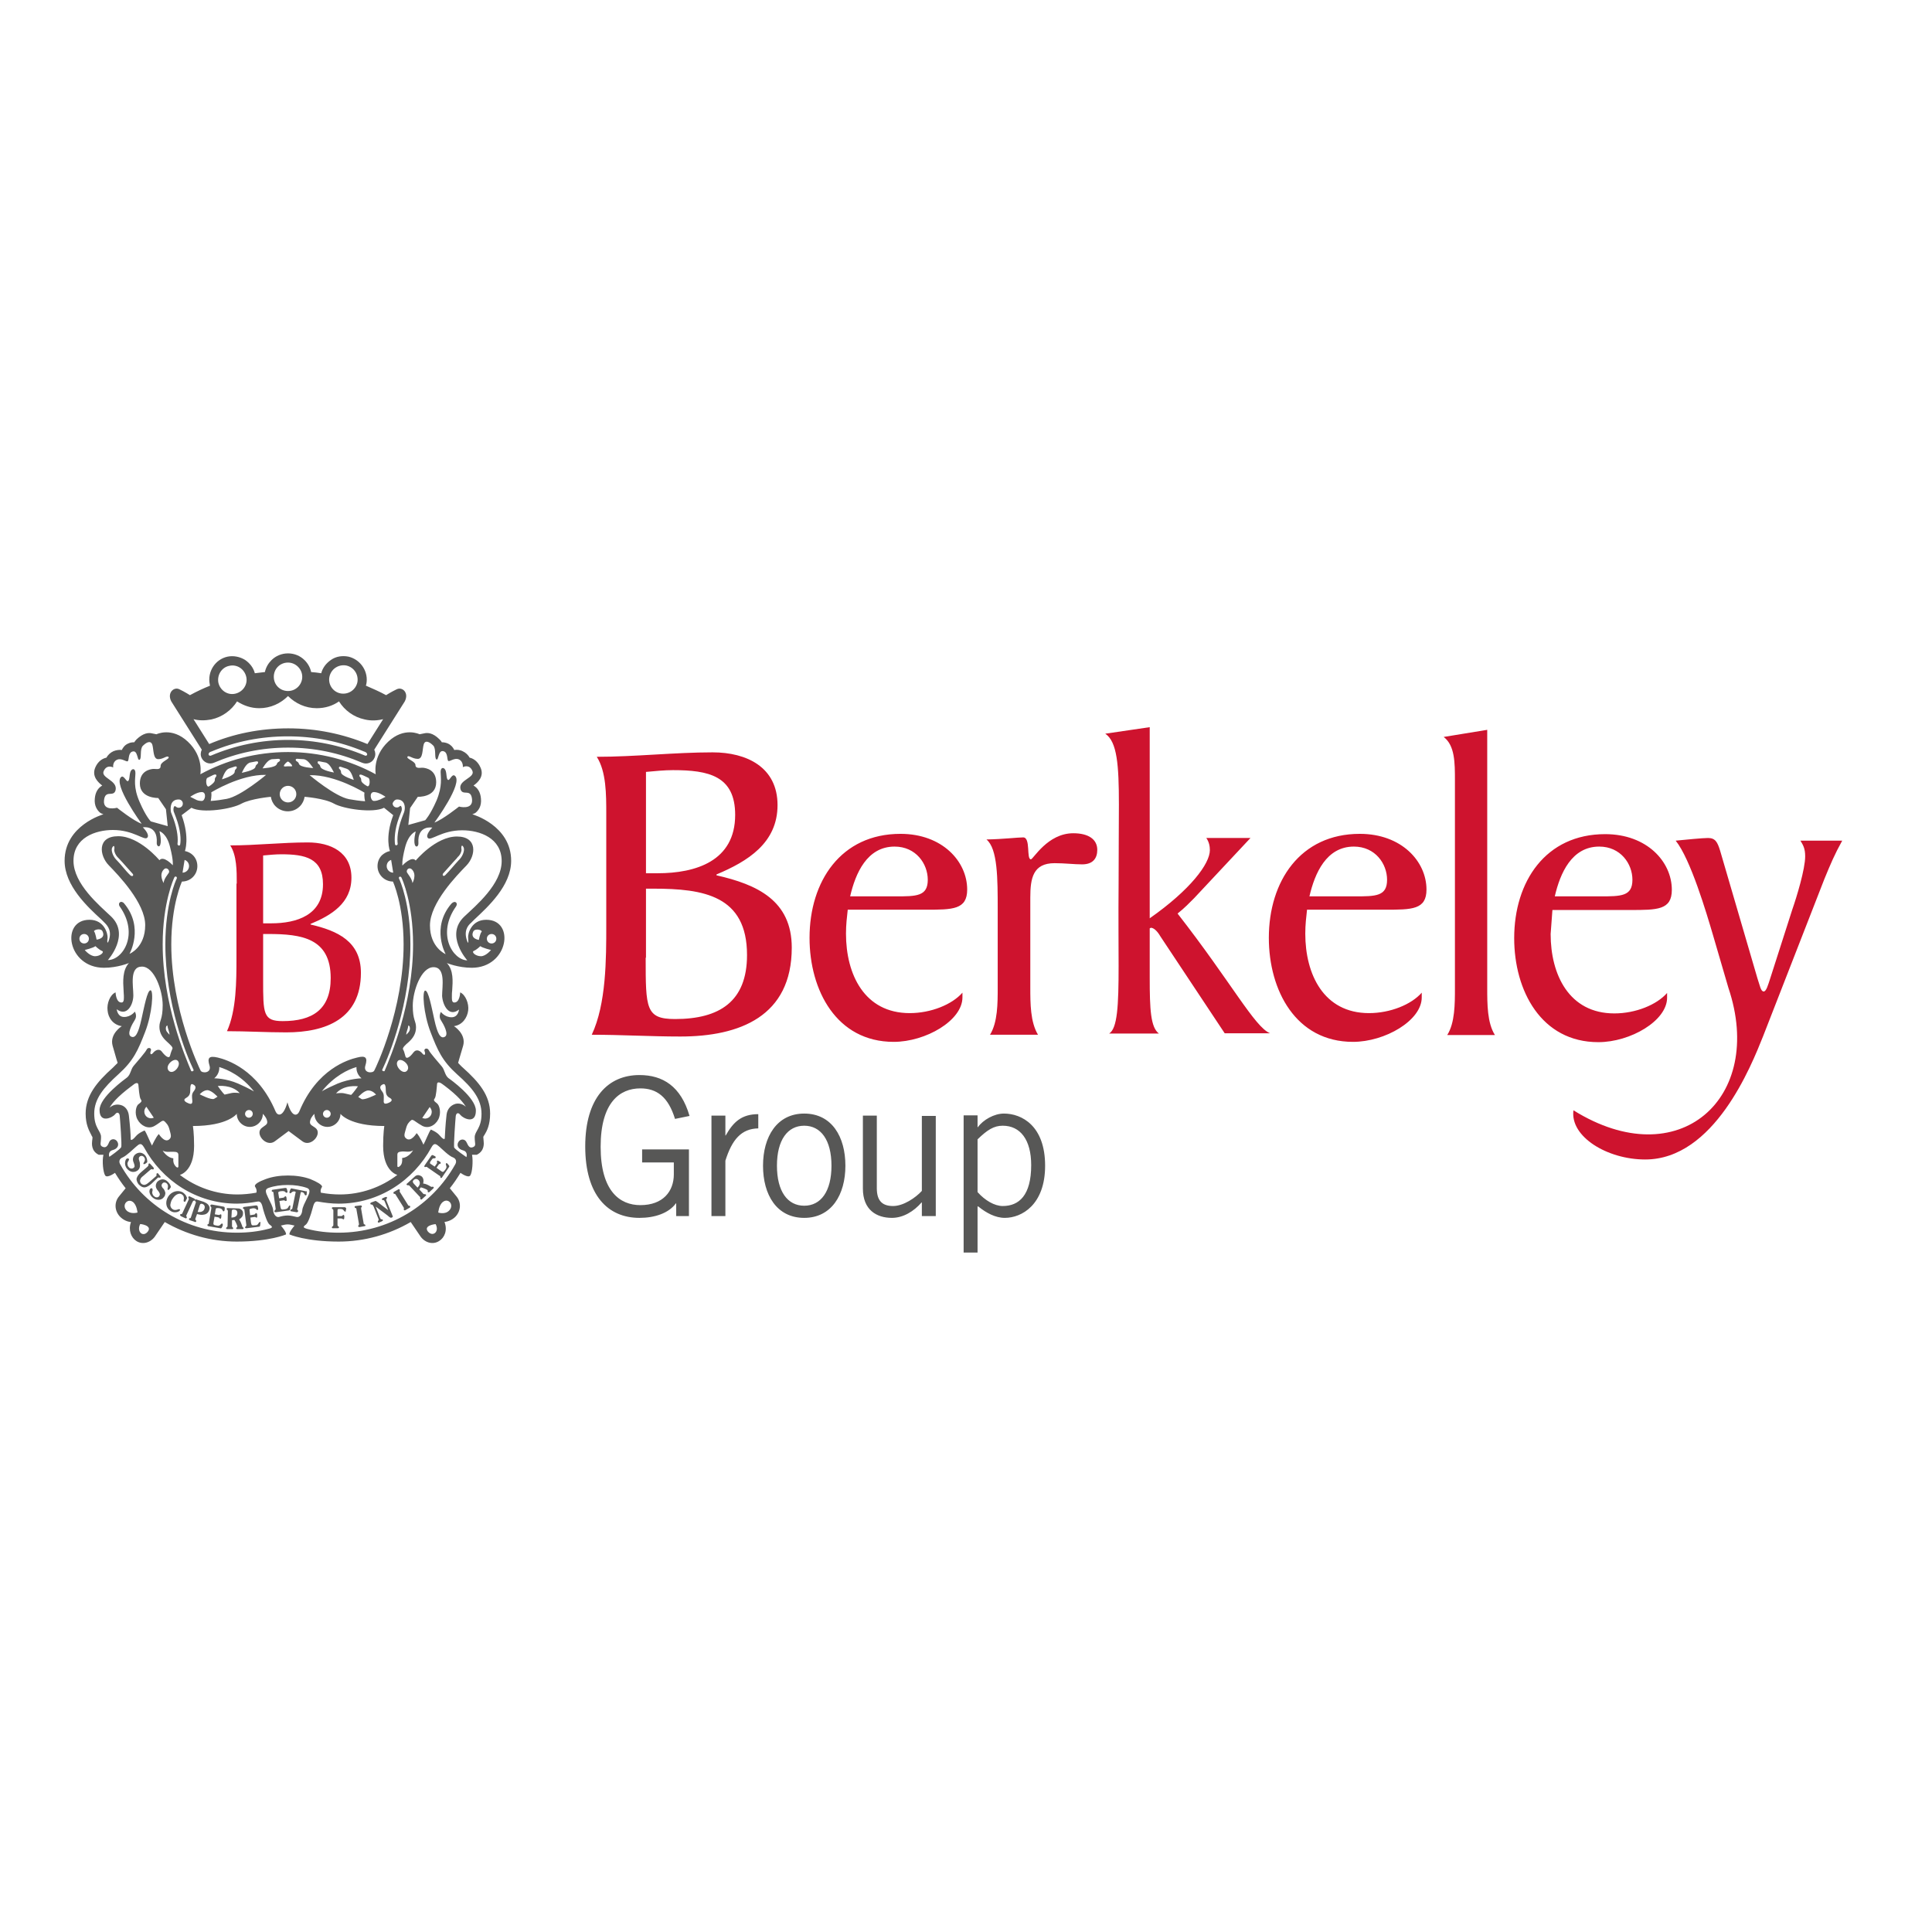 <svg xmlns="http://www.w3.org/2000/svg" xmlns:xlink="http://www.w3.org/1999/xlink" id="layer" x="0px" y="0px" viewBox="-153 -46 652 652" style="enable-background:new -153 -46 652 652;" xml:space="preserve"> <style type="text/css"> .st0{fill:#575756;} .st1{fill:#CE132E;} </style> <path class="st0" d="M79.5,341.8v22.6h-4.3v-4.3h-0.1c-2.4,3.3-7.1,4.9-12.3,4.9c-10.7,0-18.3-7.7-18.3-24.1s7.7-24.1,18.3-24.1 c7.9,0,14,3.8,16.9,13.8l-4.9,1c-2.3-7.5-6.2-10.3-11.7-10.3c-6.9,0-13.4,4.7-13.4,19.7c0,15,6.5,19.7,13.4,19.7 c7.7,0,11.3-4.7,11.3-10.4v-4H63.7v-4.4H79.5z M87.1,364.4h4.7v-18.7c2.2-7,5.3-10.8,11.1-10.9V330c-5.6,0-8.4,2.6-11,7.2h-0.1v-6.7 h-4.7V364.4z M118.4,365c9.2,0,13.9-7.8,13.9-17.6s-4.6-17.6-13.9-17.6c-9.2,0-13.9,7.8-13.9,17.6S109.1,365,118.4,365 M118.4,333.9 c5.6,0,9.2,4.8,9.2,13.5c0,8.7-3.6,13.5-9.2,13.5c-5.6,0-9.2-4.8-9.2-13.5C109.2,338.7,112.8,333.9,118.4,333.9 M162.8,364.4v-33.8 h-4.7v25.3c-2.1,2.3-6.2,5.1-9.7,5.1c-3.4,0-5.5-1.5-5.5-6v-24.5h-4.7v24.6c0,7.3,4.7,9.9,9.8,9.9c3.8,0,7.4-2.2,10-5.2h0.1v4.6 H162.8z M176.9,376.8v-15.7l0.3,0.1c2.6,2.1,5.7,3.8,8.9,3.8c5.7,0,13.6-4.4,13.6-17.6c0-13.5-7.9-17.6-13.9-17.6 c-3.3,0-7,2.1-8.8,4.6h-0.1v-4h-4.7v46.3H176.9z M176.9,338.5c3.3-3.2,5.5-4.6,8.5-4.6c5.9,0,9.6,4.7,9.6,13.3 c0,10.2-4.1,13.8-9.6,13.8c-2.8,0-6-1.9-8.5-4.7V338.5z M-84.9,207c-0.4,0.8-0.5,1.8-0.1,2.7c0.7,1.6,2.6,2.4,4.2,1.7 c7.7-3.3,16.1-5.1,25-5.1s17.3,1.8,25,5.1c1.6,0.7,3.5,0,4.2-1.7c0.4-0.9,0.3-1.9-0.1-2.7l10.3-16.3c1.5-2.9-0.8-5-2.7-4.1 c-1.9,0.9-3.6,2-3.6,2c-2.2-1.2-4.5-2.2-6.8-3.2c0-0.2,0-0.3,0.1-0.4c0.9-4.2-1.8-8.4-6-9.4c-2.1-0.4-4.2-0.1-5.9,1.1 c-1.6,1.1-2.8,2.6-3.3,4.5c-1.1-0.2-2.3-0.3-3.4-0.4c-0.3-1.5-1.1-2.9-2.2-4c-1.5-1.5-3.5-2.3-5.6-2.3c-2.1,0-4.1,0.8-5.6,2.3 c-1.1,1.1-1.9,2.5-2.2,4c-1.1,0.1-2.3,0.3-3.4,0.4c-0.5-1.9-1.7-3.4-3.3-4.5c-1.8-1.1-3.9-1.5-5.9-1.1c-4.2,0.9-6.9,5.1-6,9.4 c0,0.2,0,0.3,0.1,0.4c-2.3,0.9-4.6,2-6.8,3.2c0,0-1.7-1.1-3.6-2c-1.8-0.9-4.2,1.2-2.7,4.1L-84.9,207z M-29.1,208.7 c-0.1,0.2-0.2,0.3-0.3,0.3c-0.1,0-0.3,0.1-0.4,0c-8.3-3.5-17-5.3-26-5.3c-9,0-17.8,1.8-26,5.3c-0.2,0.1-0.3,0-0.5,0 c-0.1,0-0.2-0.1-0.3-0.3c-0.1-0.3,0.1-0.8,0.7-1l0.3-0.1c8.1-3.4,16.7-5.1,25.7-5.1c9,0,17.6,1.7,25.7,5.1l0.3,0.1 C-29.3,207.9-29,208.4-29.1,208.7 M-41.8,182.3c0.6-2.6,3.1-4.2,5.7-3.7c2.6,0.6,4.2,3.1,3.7,5.7c-0.6,2.6-3.1,4.2-5.7,3.7 C-40.7,187.5-42.4,184.9-41.8,182.3 M-55.8,177.6c2.6,0,4.8,2.2,4.8,4.8c0,2.6-2.1,4.8-4.8,4.8c-2.7,0-4.8-2.1-4.8-4.8 C-60.6,179.7-58.5,177.6-55.8,177.6 M-75.6,178.7c2.6-0.6,5.1,1.1,5.7,3.7c0.6,2.6-1.1,5.1-3.7,5.7c-2.6,0.6-5.1-1.1-5.7-3.7 C-79.8,181.8-78.2,179.2-75.6,178.7 M-81.7,196.8c3.7-0.8,6.8-3.1,8.7-6.1c2.2,1.4,4.7,2.3,7.5,2.3c3.8,0,7.2-1.6,9.7-4.1 c2.5,2.5,5.9,4.1,9.7,4.1c2.8,0,5.4-0.8,7.5-2.3c1.9,3,4.9,5.3,8.7,6.1c2.1,0.5,4.2,0.4,6.2-0.1l-5.3,8.4 c-8.2-3.4-17.2-5.3-26.7-5.3c-9.5,0-18.5,1.8-26.7,5.3l-5.3-8.4C-85.9,197.2-83.8,197.2-81.7,196.8 M11.1,264.4 c-5,0-6.3,4.7-6.1,6.1c0.1,1.4,0.1,2.2-0.3,1.2c-1.3-3.4,0.1-5.3,1.3-6.3l1.1-1.1c4.6-4.3,12.4-11.4,12.4-19.8 c0-12-13.1-15.7-13.1-15.7c0.4-0.2,0.9-0.3,1.2-0.6c0.8-0.7,2-2.1,1.7-4.8c-0.2-2.1-1.1-3.5-2.5-4.3c1.4-1,3.8-3.1,2.3-6.2 c-0.9-2-2.3-2.8-3.2-3.1c-0.1,0-0.3-0.1-0.4-0.1c-0.5-0.9-1.3-1.7-2.4-2.2c-1-0.5-2-0.5-2.8-0.4c-0.4-0.9-1.1-1.7-2.2-2.2 c-0.7-0.3-1.4-0.4-2-0.4c-0.2-0.4-0.5-0.7-0.8-1c-2.2-2.2-4-2.3-5.2-2c-1.4,0.3-1.5,0.3-1.5,0.3s-5.2-2.6-10.6,2.5 c-5.4,5.1-4.2,11-4.2,11c-8.8-4.8-18.9-7.5-29.6-7.5c-10.7,0-20.8,2.7-29.6,7.5c0,0,1.2-5.9-4.2-11c-5.4-5.1-10.6-2.5-10.6-2.5 s-0.1,0-1.5-0.3c-1.2-0.3-3-0.1-5.2,2c-0.3,0.3-0.6,0.7-0.8,1c-0.7,0-1.4,0.1-2,0.4c-1.2,0.5-1.8,1.4-2.2,2.2 c-0.8-0.1-1.8,0-2.8,0.4c-1.1,0.5-1.9,1.3-2.4,2.2c-0.1,0-0.3,0.1-0.4,0.1c-1,0.3-2.4,1.1-3.3,3.1c-1.4,3.1,1,5.2,2.3,6.2 c-1.4,0.8-2.3,2.2-2.5,4.3c-0.3,2.6,0.9,4.1,1.7,4.8c0.3,0.3,0.8,0.4,1.2,0.6c0,0-13.1,3.7-13.1,15.7c0,8.4,7.8,15.6,12.4,19.8 l1.1,1.1c1.1,1.1,2.6,2.9,1.3,6.3c-0.4,0.9-0.5,0.2-0.3-1.2c0.1-1.4-1.1-6.1-6.1-6.1c-9.9,0-7.5,16.2,4.9,16.2 c4.6,0,8.4-1.6,8.4-1.6c-2.2,2.4-2,6.2-1.8,9.2c0,0.7,0.1,1.3,0.1,1.8c0,1,0.1,2.1-0.6,2.3c0,0,0,0,0,0c-2.1,0.3-2.2-3.4-2.2-3.4 c-1.9,0.8-3,3.8-2.7,6.1c0.2,2.5,1.9,4.9,4.8,5.3c0,0-4.2,2.6-3.1,6.6c1.1,4,1.7,5.8,1.7,5.8c-0.5,0.5-1,1-1.6,1.6 c-5.5,4.9-9.2,9.5-9.2,15.5c0,3.8,1.2,5.8,1.9,7.2c0.1,0.3,0.3,0.6,0.4,0.7c0,0.5,0,0.8-0.1,1.2c-0.1,1-0.4,3.5,2.2,4.8l1.6,0 c-0.5,2.1-0.1,6,0.6,7c0.7,1,3.3-0.9,3.3-0.9c1.1,1.8,2.3,3.6,3.6,5.2l-2.2,2.7c-1.7,2-1.6,4.9,0.3,6.9c1.1,1.1,2.4,1.7,3.7,1.8 c-1,2.8,0.1,5.3,1.8,6.4c2,1.3,4.6,0.7,6.2-1.4l3.4-5c7.3,4.2,15.6,6.6,24.3,6.6c11.1,0,16.6-2.4,16.6-2.4c0.3-0.7-1.7-3-1.7-3 c0.8-0.2,1.6-0.4,2.3-0.4c0.7,0,1.4,0.2,2.3,0.4c0,0-2,2.3-1.7,3c0,0,5.5,2.4,16.6,2.4c8.7,0,17.1-2.4,24.3-6.6l3.4,5 c1.6,2.1,4.2,2.7,6.2,1.4c1.8-1.1,2.9-3.6,1.8-6.4c1.3-0.2,2.6-0.7,3.7-1.8c1.9-2,2-4.9,0.3-6.9l-2.2-2.7c1.3-1.6,2.5-3.4,3.6-5.2 c0,0,2.6,1.9,3.3,0.9s1-4.9,0.6-7l1.6,0c2.7-1.3,2.4-3.9,2.3-4.8c0-0.4-0.1-0.7-0.1-1.2c0-0.1,0.2-0.5,0.4-0.7 c0.8-1.3,1.9-3.4,1.9-7.2c0-6.1-3.7-10.6-9.2-15.5c-0.6-0.5-1.1-1.1-1.6-1.6c0,0,0.5-1.8,1.7-5.8c1.1-4-3.1-6.6-3.1-6.6 c2.9-0.4,4.5-2.9,4.8-5.3c0.3-2.3-0.9-5.3-2.7-6.1c0,0-0.1,3.7-2.2,3.4c0,0,0,0,0,0c-0.7-0.2-0.6-1.3-0.6-2.3c0-0.5,0-1.1,0.1-1.8 c0.2-3,0.5-6.8-1.8-9.2c0,0,3.8,1.6,8.4,1.6C18.6,280.6,21,264.4,11.1,264.4 M-126.2,270.8c0-0.9,0.7-1.6,1.6-1.6 c0.9,0,1.6,0.7,1.6,1.6c0,0.9-0.7,1.6-1.6,1.6C-125.5,272.4-126.2,271.7-126.2,270.8 M-120.9,276.7c-1.8,0-3.5-2.1-3.5-2.1 s2.9-0.7,3.6-1.3c0,0,1.2,1.2,2.2,1.6C-117.6,275.3-119.2,276.7-120.9,276.7 M-120.4,271.1c0,0-0.4-2.2-0.8-2.7 c-0.5-0.5,2.2-1.4,2.8-0.1C-117.2,270.8-120.4,271.1-120.4,271.1 M-15.5,209.4c0.4-0.7,1.6,0.7,3.5,0.7c1.8,0,1.5-3.3,2-4.9 c0.5-1.6,2-0.8,3.2,0.4c1.1,1.1,0.3,4.3,1.1,4.7c0.8,0.4,0.5-3.6,2.6-2.7c1.3,0.6,0.9,2.9,1.4,3.2c0.5,0.3,2.1-1.2,3.6-0.5 c1.5,0.7,1.3,2.6,1.3,2.6s2.1-1.2,3.2,1.2c1.1,2.4-4.8,3.1-4,6.2c0.7,2.5,3.5-0.4,3.9,3.4c0.4,3.8-4.4,2.5-4.4,2.5s-5.5,4.4-8.3,5.4 c0,0,9.9-13.4,6.9-15.8c-1-0.8-1.7,1.7-2.3,1.4c-0.6-0.3-0.4-1.9-0.8-3.1c-0.4-1.2-1.7-1.4-1.7,0.4c0,1.8,0.7,4.7-1.4,9.7 c-2.2,5-3.8,6.6-3.8,6.6l-5.7,1.6l0.6-5.7l2.6-3.8c0,0,6.2,0.3,6.2-4.9c0-4.3-3.5-4.8-4.4-4.9c-0.9-0.1-2.6,0.5-2.6-1 C-12.9,210.9-15.9,210.1-15.5,209.4 M-19,223.8c2.7,0,2.9,2.7,2.4,4.2l-0.8,2.1c-1.5,4.1-1.6,7-1.4,8.6c0.1,0.6-0.8,0.8-0.9,0.2 c-0.2-1.7-0.2-4.8,1.4-9.1l0.8-2.1c0.3-0.9-0.1-2-0.5-1.7c-0.3,0.3-0.6,0.5-1.1,0.5c-0.8,0-1.4-0.6-1.4-1.4 C-20.3,224.5-19.7,223.8-19,223.8 M-13.6,272.7c0,20.1-7.6,37.9-9.6,42.7c-0.1,0.3-1,0-0.8-0.4c2.3-4.7,9.5-22.4,9.5-42.3 c0-13.8-3.6-21.8-3.8-22.1c-0.4-0.8,0.6-1,0.8-0.4C-17.3,250.6-13.6,258.7-13.6,272.7 M-14,247.4c1.8,1.8,0.2,4.6,0.2,4.6 c-0.2-1.5-1.4-2.8-1.8-3.5C-16.1,247.8-15.1,246.4-14,247.4 M-15.9,303.2c0-1,0.6-2,0.7-3.1c0.3-0.1,0.2,0.3,0.4,0.2 C-14.3,301.9-15.3,302.5-15.9,303.2 M-5.1,331.8c1.1-2.1,0.5-4.8-0.5-5.5c-0.9-0.7-1.2-1-0.7-1.6c0.5-0.6,0.7-3.9,0.8-4.9 c0.1-0.9,1.1-0.5,2,0.2c0.1,0.1,0.2,0.2,0.4,0.3c4.8,3.6,6.6,6,7.3,7.2c-1.5-1.4-3.2-1.1-3.7-0.9c-1.5,0.5-2.6,1.8-2.8,3.6 c-0.4,3.6-0.5,6.1-0.6,7.9c0,0.7-0.9,0.1-1.8-1c-0.9-1.1-2.9-1.9-2.9-1.9c-0.6,0.7-1.9,4.1-2.5,5.1c0,0-1.2-2.8-2.3-3.9 c0,0-1.8,3-3.4,1.9c-1.2-0.8-0.6-1.8-0.2-3.4c0.4-1.6,1-2.2,1.7-2.8c0.6-0.6,1.3,0.4,3.4,1.6C-8.7,335.2-6.2,333.9-5.1,331.8 M-10.5,331.3l2.5-3.7c0.4,0.4,0.7,1,0.7,1.6c0,1.3-1,2.3-2.3,2.3C-10,331.4-10.3,331.4-10.5,331.3 M-17.6,347 c-0.6,0.9-1.3,1.1-1.3,0.5v-3.8c0-0.9,0.6-1,1.6-1.1c1-0.1,2.5,0.4,3.7-0.4c0,0-1.3,2.4-3.7,2.6C-17.3,344.9-17.1,346.1-17.6,347 M-15.6,315.3c-1.4,1.7-4.5-1.8-3.1-3.3C-17.5,310.8-14.2,313.6-15.6,315.3 M-48.3,351.9c-2.2-0.8-4.8-1.2-7.5-1.2 c-2.8,0-5.3,0.4-7.5,1.2c-2.2,0.8-4.1,1.8-3.6,2.6c0.8,1.2,0.4,2,0.4,2c-2.2,0.4-4.4,0.6-6.4,0.6c-7.1,0-13.9-2.4-19.4-6.6 c0,0,4.8-1.1,4.8-9.8c0-4.4-0.4-6.7-0.4-6.7c11.8,0,14.8-4.1,14.8-4.1c0,1.2,0.5,2.3,1.3,3.1c0.8,0.8,1.9,1.3,3.1,1.3 c2.4,0,4.4-2,4.4-4.4c0,0,1.1,1,1.4,2.2c0.4,1.4-0.5,1.5-1.7,2.5c-2.6,1.9,1.4,6.7,4.3,4.6c1.5-1.1,4.7-3.5,4.7-3.5s3.2,2.4,4.7,3.5 c2.9,2.1,6.9-2.7,4.3-4.6c-1.2-0.9-2.1-1-1.7-2.5c0.3-1.2,1.4-2.2,1.4-2.2c0,2.4,2,4.4,4.4,4.4c1.2,0,2.3-0.5,3.1-1.3 c0.8-0.8,1.3-1.9,1.3-3.1c0,0,3,4.1,14.8,4.1c0,0-0.4,2.3-0.4,6.7c0,8.7,4.8,9.8,4.8,9.8c-5.5,4.2-12.3,6.6-19.4,6.6 c-2.1,0-4.2-0.2-6.4-0.6c0,0-0.4-0.8,0.4-2C-44.3,353.8-46.1,352.8-48.3,351.9 M-98.1,342.3c1.2,0.7,2.7,0.3,3.7,0.4 c1,0,1.6,0.2,1.6,1.1v3.8c0,0.7-0.7,0.5-1.3-0.5c-0.6-0.9-0.4-2.2-0.4-2.2C-96.7,344.7-98.1,342.3-98.1,342.3 M-106.6,331.8 c1.1,2.1,3.6,3.4,5.7,2.2c2.1-1.2,2.7-2.2,3.4-1.6c0.6,0.6,1.3,1.2,1.7,2.8c0.4,1.6,0.9,2.6-0.2,3.4c-1.6,1.1-3.4-1.9-3.4-1.9 c-1,1-2.3,3.9-2.3,3.9c-0.6-1-1.9-4.4-2.5-5.1c0,0-2,0.8-2.9,1.9c-0.9,1.1-1.8,1.7-1.8,1c0-1.8-0.2-4.3-0.6-7.9 c-0.2-1.8-1.2-3.2-2.8-3.6c-0.5-0.1-2.1-0.5-3.7,0.9c0.7-1.3,2.5-3.6,7.3-7.2c0.2-0.1,0.3-0.2,0.4-0.3c0.9-0.8,1.9-1.2,2-0.2 c0.1,0.9,0.3,4.2,0.8,4.9c0.5,0.6,0.2,0.9-0.7,1.6C-107.1,327.1-107.7,329.8-106.6,331.8 M-104.3,329.1c0-0.6,0.3-1.2,0.7-1.6 l2.5,3.7c-0.3,0.1-0.6,0.2-0.9,0.2C-103.3,331.4-104.3,330.4-104.3,329.1 M-96.1,315.3c-1.4-1.7,1.9-4.6,3.1-3.3 C-91.6,313.5-94.6,317-96.1,315.3 M-98.1,272.7c0-14,3.7-22.1,3.9-22.5c0.2-0.7,1.2-0.4,0.8,0.4c-0.2,0.3-3.8,8.3-3.8,22.1 c0,19.9,7.2,37.6,9.5,42.3c0.2,0.5-0.6,0.7-0.8,0.4C-90.5,310.6-98.1,292.8-98.1,272.7 M-95.8,303.2c-0.6-0.8-1.6-1.3-1.1-2.9 c0.2,0.1,0.1-0.3,0.4-0.2C-96.4,301.2-95.8,302.2-95.8,303.2 M-97.7,247.4c1-1,2.1,0.4,1.7,1.1c-0.4,0.7-1.6,1.9-1.8,3.5 C-97.8,251.9-99.5,249.2-97.7,247.4 M-88.1,325.4c0.1,1.2-0.4,1.4-1.6,0.8c-1.2-0.5-1.4-1.2-0.6-1.6c0.8-0.5,1.5-1,1.5-2.5 s0.1-2.5,0.8-2.2c1.5,0.6,1,1.6,0.3,2.5C-88.4,323.3-88.2,324.2-88.1,325.4 M-72.6,319.7c-4.1-1.8-8.1-1.8-8.1-1.8 c1.1-0.9,1.8-2.3,1.7-3.8c2.9,0.9,7.6,3,11.7,8.2C-67.3,322.4-68.5,321.5-72.6,319.7 M-67.7,329.9c0,0.7-0.6,1.3-1.3,1.3 c-0.7,0-1.3-0.6-1.3-1.3c0-0.7,0.6-1.3,1.3-1.3C-68.2,328.6-67.7,329.2-67.7,329.9 M-72.1,322.9c0,0-1.7-0.3-2.9,0 c-1.2,0.3-2.2,0.5-2.2,0.5c-0.8-0.7-2.3-2.9-2.3-2.9S-74.8,319.9-72.1,322.9 M-79.6,324.1c0,0-0.1,0.1-1.1,0.7 c-0.9,0.6-4.9-1.5-4.9-1.5s1.2-1.4,2.6-1.4C-81.5,322-79.6,324.1-79.6,324.1 M-39.1,319.7c-4.1,1.8-5.3,2.6-5.3,2.6 c4.2-5.2,8.9-7.4,11.7-8.2c-0.1,1.5,0.6,2.9,1.7,3.8C-31,317.9-35,318-39.1,319.7 M-28.7,322c1.5,0,2.6,1.4,2.6,1.4s-4,2-4.9,1.5 c-0.9-0.6-1.1-0.7-1.1-0.7S-30.2,322-28.7,322 M-32.2,320.6c0,0-1.5,2.2-2.3,2.9c0,0-1-0.2-2.2-0.5c-1.2-0.3-2.9,0-2.9,0 C-36.9,319.9-32.2,320.6-32.2,320.6 M-41.4,329.9c0,0.7-0.6,1.3-1.3,1.3c-0.7,0-1.3-0.6-1.3-1.3c0-0.7,0.6-1.3,1.3-1.3 C-42,328.6-41.4,329.2-41.4,329.9 M-24,322.4c-0.7-0.9-1.2-1.9,0.3-2.5c0.7-0.3,0.9,0.7,0.9,2.2s0.7,2.1,1.5,2.5 c0.8,0.5,0.6,1.1-0.6,1.6c-1.2,0.5-1.7,0.3-1.6-0.8C-23.5,324.2-23.3,323.3-24,322.4 M-26.8,221.3c1.7,0,3.9,1.6,3.9,1.6l-1.8,0.9 c-0.5,0.2-1.2,0.5-2.1,0.5C-28,224.3-28.5,221.3-26.8,221.3 M-31.7,215.6c0.2-0.6,1.7,0.3,3,0.9c0.7,0.3,0.6,3.3-0.4,2.8 c-1.1-0.6-2.1-1.4-2-2.1C-31.1,216.2-31.9,216.2-31.7,215.6 M-29.8,224.4c-1.8-0.1-3.7-0.4-5.4-0.7c-4.8-0.9-13.3-8.1-13.3-8.1 c8.7-0.2,18.5,5.9,18.5,5.9C-30.2,222.7-29.8,224.4-29.8,224.4 M-38.6,213c0.1-0.6,1.1,0,2.5,0.4c1.4,0.4,2,2.3,2.5,3.8 c0,0-4.2-1.3-4.3-2.5C-37.9,213.5-38.8,213.6-38.6,213 M-43.3,211.3c1.4,0.2,2.3,2.1,3,3.4c0,0-4.3-0.7-4.6-2c-0.2-1-1-0.8-0.9-1.5 C-45.8,210.6-44.7,211.1-43.3,211.3 M-50.7,210.2c1.4,0,2.5,1.8,3.4,3c0,0-4.4-0.2-4.8-1.4c-0.3-1-1.1-0.7-1.1-1.4 C-53.2,209.8-52.1,210.2-50.7,210.2 M-55.8,211c0.2,0,1.4,1,1.4,1.5c0,0.2-0.9,0.1-1.4,0.1c-0.4,0-1.4,0.2-1.4-0.1 C-57.2,212-56.1,211-55.8,211 M-55.8,219.2c1.5,0,2.8,1.2,2.8,2.8c0,1.5-1.2,2.8-2.8,2.8c-1.5,0-2.8-1.2-2.8-2.8 C-58.6,220.5-57.4,219.2-55.8,219.2 M-61,210.2c1.4,0,2.5-0.4,2.5,0.3c0,0.7-0.8,0.4-1.1,1.4c-0.4,1.2-4.8,1.4-4.8,1.4 C-63.6,212-62.4,210.2-61,210.2 M-81.7,221.4c0,0,9.8-6.1,18.5-5.9c0,0-8.5,7.2-13.3,8.1c-1.7,0.3-3.6,0.6-5.4,0.7 C-81.9,224.4-81.5,222.7-81.7,221.4 M-68.4,211.3c1.4-0.2,2.5-0.7,2.5,0c0,0.7-0.7,0.5-0.9,1.5c-0.2,1.2-4.6,2-4.6,2 C-70.7,213.4-69.8,211.5-68.4,211.3 M-75.6,213.3c1.4-0.4,2.4-1,2.5-0.4c0.1,0.6-0.7,0.6-0.7,1.6c-0.1,1.3-4.3,2.5-4.3,2.5 C-77.6,215.7-76.9,213.7-75.6,213.3 M-83,216.5c1.3-0.6,2.8-1.6,3-0.9c0.2,0.6-0.6,0.6-0.5,1.7c0,0.6-1,1.5-2,2.1 C-83.5,219.8-83.7,216.8-83,216.5 M-84.9,221.3c1.7,0,1.2,3,0,3c-0.9,0-1.6-0.2-2.1-0.5l-1.8-0.9C-88.8,222.9-86.6,221.3-84.9,221.3 M-88.4,226.6c3.7,2,13.8,0.4,16.9-1.4c3.2-1.7,9.9-2.3,9.9-2.3c0.2,1.2,0.7,2.3,1.6,3.2c1.1,1.1,2.6,1.7,4.1,1.7 c1.6,0,3-0.6,4.1-1.7c0.9-0.9,1.4-2,1.6-3.2c0,0,6.7,0.5,9.9,2.3c3.2,1.8,13.2,3.3,16.9,1.4l3.1,2.5c-2.9,7.7-1.1,12.1-1.1,12.1 c-1,0.2-1.9,0.7-2.7,1.4c-1,1-1.5,2.3-1.5,3.7c0,2.9,2.4,5.2,5.2,5.2c0,0,3.6,7.7,3.6,21.2c0,22-9.3,41.5-9.9,42.6 c-0.5,1-3.8,0.9-3-1.7c0.8-2.6,0.2-3.5-2.8-2.7c-3,0.7-13.6,3.9-19.5,18.2c-0.6,1.4-2.5,2.3-4-3.1c-1.5,5.3-3.4,4.5-4,3.1 c-6-14.3-16.6-17.5-19.5-18.2c-3-0.7-3.6,0.1-2.8,2.7c0.8,2.6-2.5,2.7-3,1.7c-0.5-1-9.9-20.6-9.9-42.6c0-13.5,3.6-21.2,3.6-21.2 c2.9,0,5.2-2.3,5.2-5.2c0-1.4-0.5-2.7-1.5-3.7c-0.7-0.7-1.7-1.2-2.7-1.4c0,0,1.7-4.4-1.1-12.1L-88.4,226.6z M-20.3,248.5 c-1.2,0-2.2-1-2.2-2.2c0-1,0.6-1.8,1.5-2.1L-20.3,248.5z M-91.4,248.5l0.7-4.3c0.9,0.3,1.5,1.1,1.5,2.1 C-89.2,247.5-90.2,248.5-91.4,248.5 M-92.7,223.8c0.8,0,1.4,0.6,1.4,1.4c0,0.8-0.6,1.4-1.4,1.4c-0.4,0-0.8-0.2-1.1-0.5 c-0.5-0.3-0.8,0.7-0.6,1.7l0.8,2.1c1.6,4.3,1.7,7.5,1.4,9.1c-0.1,0.6-0.9,0.4-0.9-0.2c0.2-1.6,0.1-4.5-1.4-8.6l-0.8-2.1 C-95.6,226.5-95.5,223.8-92.7,223.8 M-118,214.2c1.1-2.4,3.2-1.2,3.2-1.2s-0.3-1.9,1.3-2.6c1.5-0.7,3.1,0.8,3.6,0.5 c0.5-0.3,0.1-2.6,1.4-3.2c2.1-0.9,1.7,3.1,2.6,2.7c0.8-0.4,0-3.6,1.1-4.7c1.1-1.1,2.6-2,3.2-0.4c0.5,1.6,0.2,4.9,2,4.9 c1.8,0,3-1.4,3.5-0.7c0.4,0.7-2.7,1.5-2.7,3c0,1.5-1.6,0.9-2.6,1c-0.9,0.1-4.4,0.6-4.4,4.9c0,5.1,6.2,4.9,6.2,4.9l2.6,3.8l0.6,5.7 l-5.7-1.6c0,0-1.6-1.5-3.8-6.6c-2.2-5-1.4-7.9-1.4-9.7c0-1.8-1.3-1.6-1.7-0.4c-0.4,1.2-0.2,2.7-0.8,3.1c-0.6,0.3-1.4-2.1-2.3-1.4 c-2.9,2.4,6.9,15.8,6.9,15.8c-2.8-1-8.3-5.4-8.3-5.4s-4.8,1.3-4.4-2.5c0.4-3.8,3.2-0.9,3.9-3.4C-113.2,217.3-119.1,216.6-118,214.2 M-112.6,259.9c6.6,9.3,1.1,18.1-4,18.1c0,0,7.7-8.5,1-14.8c-3.8-3.6-12.6-10.9-12.6-18.7c0-7.8,7.4-10.4,13.3-10.4 c7,0,10.6,3.7,11.6,2.6c1-1.1-1.5-3.5-1.5-3.5s5.1-0.9,4.7,5.2c-0.1,1.1,0.9,1.8,1.2,0.6c0.5-1.6-0.3-4.5-0.3-4.5s2.5,0.7,3.6,5.4 c1.2,4.7,0.9,6.1,0.9,6.1s-3.1-3.4-4.5-1.7c0,0-6.7-8.1-13.9-8.1c-7.2,0-6.4,6.5-3.2,9.8c3.2,3.3,12.3,12.7,12.3,20.2 c0,7.6-5.3,9.7-5.3,9.7s5-8.9-1.8-17C-112.1,257.7-113.4,258.7-112.6,259.9 M-113.2,243.4l0.3,0.3c1.8,1.9,3.2,3.6,4.6,5.1 c0.6,0.6,0,1.2-0.7,0.6c-1.7-1.6-3-3.5-4.5-5l-0.3-0.3c-1.2-1.3-1.7-3.1-1.4-3.9c0,0,0.3-0.7,0.6-0.7c0.3,0.1,0.2,1,0.2,1 C-114.6,240.8-114.3,242.3-113.2,243.4 M-116.1,344.4c0,0-0.7-1.8,1.2-2.3c1.5-0.4,2.2-1.6,1.5-2.8c-0.7-1.2-2.3-1.1-2.8,0.2 c-0.5,1.3-1.1,2-2.2,1.5c-1.1-0.5-0.5-1.2-0.5-3.3c0-2.1-2.3-2.9-2.3-7.9c0-4.9,3.1-8.7,8.2-13.3c5.1-4.6,6.6-8.1,9-14.3 c2.4-6.2,2.9-14,1.8-14c-1.1,0-2.1,5.5-3.1,9.9c-1,4.5-2,6.5-3.5,5.7c-1.5-0.8,0.4-4.2,1.3-5.6c0.9-1.4,0-2.8,0-2.8 s-1.3,1.8-3.6,1.8s-2.5-2.6-2.5-2.6c3.4,2.6,5.6-1.5,5.6-4.7c0-3.2-1.4-9.7,2.9-9.7c4.2,0,7,8.1,7,13c0,4.9-1.1,5.1-1.1,7.3 s1.1,3.7,2.4,4.9c1.3,1.2,2.2,2,2,2.5c-0.2,0.5-0.5,1.1-0.8,2.3c-0.3,1.3-1.7,0.1-2.7-1.2c-1-1.4-2.4-0.5-3.1,0.4 c-0.7,0.8-1.1,0.2-0.7-0.8c0.4-1-1-1.3-1.4-0.4c-0.4,0.9-3.4,4.3-4.4,5.5c-1,1.2-1,2.9-2.2,3.9c-0.6,0.5-9.3,6.6-9.3,11 c0,4.7,4.4,2.5,5.2,1.5c0.8-1.1,1.5-0.5,1.6,0.4c0.1,1,0.8,10.1,0.5,10.6C-112.3,341.8-116.1,344.4-116.1,344.4 M-110.3,362.5 c-1.7-1.8,0.3-4.2,2.1-2.9c1.4,1,1.6,3.6,1.6,3.6S-108.9,363.9-110.3,362.5 M-103.1,369.6c-1.6,2.1-3.9,0.1-2.6-2.5 C-105.8,367-101.5,367.5-103.1,369.6 M-62.4,368.7c-3.4,0.9-7,1.3-10.7,1.3c-16.9,0-31.6-9.2-39.3-23c-0.5-0.8-0.5-1.9,0.8-2.4 c1.2-0.5,3.7-2.9,4.5-3.6c0.9-0.7,1.6-1.7,2.7,0.2c6.1,11.2,17.7,19,31.3,19c2.4,0,4.7-0.3,7-0.7c1.1-0.2,1.5,0.7,1.9,2.6 c0.5,1.8,1.4,4.5,2.1,5.1C-61.3,367.8-60.5,368.3-62.4,368.7 M-52.9,364.7c-1-0.2-1.9-0.5-3-0.5c-1,0-2,0.2-3,0.5 c-1,0.2-1.8-1-1.9-2.2c-0.1-1.3-0.9-2.6-1.7-4.3c-0.8-1.7-1.3-2.8,0.1-3.3c2-0.7,4.2-1,6.5-1c2.3,0,4.5,0.3,6.5,1 c1.3,0.5,0.9,1.7,0.1,3.3c-0.8,1.7-1.6,3.1-1.7,4.3C-51.1,363.7-51.8,364.9-52.9,364.7 M-8.6,369.6c-1.6-2.1,2.6-2.5,2.6-2.5 C-4.6,369.6-6.9,371.6-8.6,369.6 M-1.4,362.5c-1.4,1.5-3.7,0.7-3.7,0.7s0.2-2.6,1.6-3.6C-1.7,358.2,0.4,360.6-1.4,362.5 M0.6,347 c-7.7,13.7-22.4,23-39.3,23c-3.7,0-7.3-0.4-10.7-1.3c-1.8-0.5-1-0.9-0.3-1.5c0.7-0.6,1.6-3.2,2.1-5.1c0.5-1.9,0.8-2.8,1.9-2.6 c2.3,0.4,4.6,0.7,7,0.7c13.6,0,25.2-7.8,31.3-19c1-1.9,1.8-0.9,2.7-0.2c0.8,0.7,3.3,3.2,4.6,3.6C1.1,345.1,1.1,346.2,0.6,347 M1.9,294.7c0,0-0.2,2.6-2.5,2.6s-3.6-1.8-3.6-1.8s-0.9,1.5,0,2.8c0.9,1.4,2.8,4.8,1.3,5.6c-1.5,0.8-2.5-1.2-3.5-5.7s-2-9.9-3.1-9.9 c-1.1,0-0.6,7.8,1.8,14c2.4,6.2,3.9,9.7,9,14.3c5.1,4.5,8.2,8.3,8.2,13.3c0,4.9-2.3,5.8-2.3,7.9c0,2.1,0.6,2.8-0.5,3.3 c-1.1,0.5-1.6-0.2-2.2-1.5c-0.5-1.3-2.1-1.4-2.8-0.2c-0.7,1.2,0,2.4,1.5,2.8c1.9,0.5,1.2,2.3,1.2,2.3s-3.8-2.6-4.1-3.2 c-0.3-0.5,0.4-9.6,0.5-10.6c0.1-1,0.8-1.5,1.6-0.4c0.9,1.1,5.2,3.3,5.2-1.5c0-4.4-8.6-10.5-9.3-11c-1.2-1-1.2-2.7-2.2-3.9 c-1-1.2-4-4.6-4.4-5.5c-0.4-0.9-1.8-0.6-1.4,0.4c0.4,1,0,1.6-0.7,0.8c-0.7-0.9-2-1.8-3.1-0.4c-1,1.4-2.4,2.5-2.7,1.2 c-0.3-1.2-0.5-1.8-0.8-2.3c-0.2-0.5,0.7-1.4,2-2.5c1.3-1.2,2.4-2.7,2.4-4.9s-1.1-2.4-1.1-7.3c0-4.9,2.8-13,7-13 c4.2,0,2.9,6.6,2.9,9.7C-3.6,293.2-1.5,297.4,1.9,294.7 M0.9,259.9c0.8-1.2-0.4-2.2-1.6-0.9c-6.9,8.1-1.9,17-1.9,17 s-5.3-2.2-5.3-9.7c0-7.6,9.1-16.9,12.3-20.2c3.2-3.3,3.9-9.8-3.2-9.8c-7.2,0-13.9,8.1-13.9,8.1c-1.4-1.7-4.5,1.7-4.5,1.7 s-0.3-1.4,0.9-6.1c1.2-4.7,3.6-5.4,3.6-5.4s-0.8,2.9-0.3,4.5c0.4,1.1,1.3,0.5,1.2-0.6c-0.4-6.2,4.7-5.2,4.7-5.2s-2.5,2.4-1.5,3.5 c1,1.1,4.6-2.6,11.6-2.6c5.9,0,13.3,2.6,13.3,10.4c0,7.8-8.8,15.1-12.6,18.7c-6.7,6.3,1,14.8,1,14.8C-0.2,278-5.7,269.2,0.9,259.9 M2.7,240.4c0,0-0.1-0.9,0.2-1c0.3-0.1,0.6,0.7,0.6,0.7c0.3,0.8-0.2,2.6-1.4,3.9l-0.3,0.3c-1.5,1.6-2.9,3.4-4.5,5 c-0.7,0.7-1.2,0-0.7-0.6c1.4-1.5,2.8-3.2,4.6-5.1l0.2-0.3C2.6,242.3,2.9,240.8,2.7,240.4 M6.7,268.4c0.6-1.3,3.3-0.5,2.8,0.1 c-0.5,0.5-0.9,2.7-0.9,2.7S5.6,270.8,6.7,268.4 M9.3,276.7c-1.8,0-3.3-1.4-2.4-1.8c1-0.4,2.2-1.6,2.2-1.6c0.7,0.6,3.6,1.3,3.6,1.3 S11,276.7,9.3,276.7 M12.9,272.4c-0.9,0-1.6-0.7-1.6-1.6c0-0.9,0.7-1.6,1.6-1.6c0.9,0,1.6,0.7,1.6,1.6 C14.5,271.7,13.8,272.4,12.9,272.4 M-105.8,347.8c-0.1,0.5-0.4,1-0.9,1.3c-0.6,0.4-1.4,0.5-2,0.3c-0.7-0.2-1.2-0.7-1.6-1.2 c-0.3-0.5-0.5-1-0.5-1.6c0-0.5,0.1-1.3,0.6-1.6c0.2-0.1,0.5-0.1,0.7,0.1c0.1,0.2,0,0.4-0.1,0.6c-0.2,0.3-0.3,0.5-0.4,0.9 c0,0.4,0.1,0.8,0.3,1.1c0.3,0.5,1,0.9,1.7,0.5c0.3-0.2,0.5-0.5,0.4-0.8c0-0.3-0.2-0.8-0.3-1.1c-0.2-0.4-0.3-1-0.2-1.4 c0.1-0.6,0.4-1.1,1-1.5c0.6-0.4,1.3-0.5,1.9-0.3c0.6,0.2,1.1,0.6,1.4,1.1c0.3,0.5,0.5,1.2,0.5,1.8c0,0.1,0,0.2-0.1,0.3 c-0.2,0.2-0.5,0.4-0.7,0.5c-0.2,0.1-0.4,0.1-0.5,0c-0.2-0.4,1-1.1,0.3-2.2c-0.3-0.4-0.8-0.7-1.4-0.4c-0.6,0.4-0.5,1-0.3,1.5l0.2,0.7 C-105.8,346.9-105.7,347.4-105.8,347.8 M-99.8,351.5c0.2-0.2,0.3-0.1,0.5-0.1c0.1,0,0.2,0.1,0.4,0c0.2-0.2,0.1-0.4-0.1-0.6l-0.5-0.6 c-0.1-0.2-0.3-0.4-0.6-0.2c-0.1,0.1-0.1,0.2-0.1,0.4c0,0.2,0.1,0.3-0.1,0.5l-2.3,2c-0.4,0.3-0.9,0.8-1.4,0.9 c-0.5,0.2-1.1-0.1-1.4-0.4c-0.3-0.4-0.5-0.9-0.2-1.5c0.2-0.5,0.7-0.9,1.1-1.2l2.2-1.9c0.3-0.2,0.4-0.3,0.7-0.2 c0.1,0.1,0.2,0.1,0.4,0c0.2-0.2,0.1-0.4,0-0.6l-1.1-1.2c-0.1-0.1-0.3-0.3-0.5-0.1c-0.1,0.1-0.1,0.2-0.1,0.4l0,0.1 c0,0.2-0.2,0.3-0.3,0.5l-2.2,1.9c-0.7,0.6-1.3,1.3-1.5,2.1c-0.1,0.7,0.3,1.5,0.7,2c0.5,0.5,1.2,1.1,2.1,1c0.8-0.1,1.6-0.7,2.2-1.2 L-99.8,351.5z M-98.1,354.9c-0.3-0.4-0.6-0.9-0.1-1.5c0.4-0.5,1-0.4,1.4-0.1c1,0.9,0.1,1.9,0.4,2.2c0.2,0.1,0.3,0.1,0.5-0.1 c0.2-0.2,0.4-0.5,0.5-0.7c0.1-0.1,0-0.2,0-0.4c-0.2-0.6-0.6-1.2-1.1-1.6c-0.4-0.4-1-0.7-1.6-0.7c-0.6,0-1.3,0.3-1.8,0.8 c-0.4,0.5-0.6,1.1-0.5,1.7c0.1,0.5,0.4,1,0.7,1.3c0.2,0.2,0.5,0.7,0.6,1c0.1,0.3,0,0.6-0.2,0.9c-0.5,0.6-1.3,0.4-1.7,0 c-0.3-0.2-0.5-0.6-0.6-1c-0.1-0.3,0-0.6,0.1-1c0-0.2,0-0.4-0.1-0.6c-0.2-0.2-0.5-0.1-0.7,0.1c-0.4,0.5-0.3,1.2-0.1,1.7 c0.2,0.5,0.6,1,1,1.3c0.5,0.4,1.1,0.7,1.9,0.7c0.7,0,1.4-0.3,1.8-0.9c0.4-0.4,0.5-1,0.5-1.5c-0.1-0.4-0.3-0.9-0.6-1.3L-98.1,354.9z M-93.1,362.2c-0.6,0.2-1.2,0.2-1.6-0.1c-0.5-0.3-0.9-0.9-0.8-1.6c0.1-0.6,0.3-1.4,0.7-1.9c0.4-0.6,0.9-1.2,1.5-1.5 c0.6-0.3,1.2-0.4,1.7,0c0.3,0.2,0.5,0.4,0.6,0.8c0.1,0.4,0.1,0.6,0,1c0,0.2-0.1,0.5,0.1,0.6c0.2,0.1,0.4,0.1,0.5-0.1 c0.1-0.2,0.4-0.8,0.5-1c0-0.2,0-0.3-0.1-0.4c-0.2-0.7-0.8-1.2-1.3-1.6c-1.6-0.9-3.8-0.4-5,1.5c-1.1,1.9-0.6,3.9,0.9,4.8 c0.5,0.3,1.1,0.5,1.7,0.4c0.4,0,1.1-0.2,1.4-0.6c0.1-0.2,0.1-0.4-0.1-0.4C-92.7,362-92.9,362.1-93.1,362.2 M-90.1,364.5 c-0.1-0.2,0-0.4,0.1-0.6l2-4.3c0.1-0.2,0.2-0.4,0.4-0.4l0.1,0c0.1,0,0.2,0,0.3-0.2c0.1-0.2-0.1-0.4-0.2-0.5l-1.5-0.7 c-0.2-0.1-0.4-0.1-0.5,0.1c-0.1,0.2,0,0.3,0,0.4l0.1,0.1c0.1,0.2,0,0.4-0.1,0.6l-2,4.3c-0.1,0.2-0.1,0.4-0.4,0.4l-0.1,0 c-0.1,0-0.2,0-0.3,0.2c-0.1,0.2,0.1,0.4,0.2,0.5l1.5,0.7c0.2,0.1,0.4,0.1,0.5-0.1C-89.9,364.8-89.9,364.7-90.1,364.5L-90.1,364.5z M-82.7,360.6c0.4,0.5,0.6,1.1,0.3,1.8c-0.3,0.9-1,1.4-1.8,1.5c-0.8,0.2-1.6,0-2.3-0.2l-0.5,1.4c0,0.1-0.1,0.2-0.1,0.3 c0,0.2,0.1,0.3,0.2,0.4c0.1,0.1,0.2,0.2,0.1,0.4c-0.1,0.3-0.5,0.2-0.6,0.1l-1.5-0.5c-0.2-0.1-0.4-0.2-0.3-0.5 c0.1-0.2,0.2-0.2,0.3-0.2l0.1,0c0.2,0,0.2-0.3,0.3-0.5l1.5-4.5c0.1-0.2,0.2-0.4,0-0.6l-0.1-0.1c-0.1-0.1-0.1-0.2-0.1-0.4 c0.1-0.3,0.3-0.3,0.5-0.2l2.5,0.8C-83.6,359.9-83.1,360.1-82.7,360.6 M-84,361.9c0.3-0.8-0.1-1.4-0.7-1.6c-0.2-0.1-0.4-0.1-0.6,0 c-0.2,0.1-0.2,0.3-0.3,0.5l-0.7,2.2C-85.5,363.1-84.3,363-84,361.9 M-77.6,361.2l-3.9-0.7c-0.2,0-0.4,0-0.5,0.3c0,0.2,0,0.3,0.1,0.4 l0.1,0.1c0.2,0.1,0.1,0.4,0.1,0.6l-0.8,4.7c0,0.2,0,0.4-0.2,0.5l-0.1,0c-0.1,0.1-0.2,0.1-0.2,0.3c0,0.3,0.2,0.4,0.3,0.4l4,0.7 c0.4,0.1,0.4,0,0.6-0.3c0.1-0.2,0.3-0.6,0.3-0.9c0-0.2-0.1-0.3-0.2-0.4c-0.2,0-0.5,0.2-0.6,0.4c-0.4,0.4-0.8,0.4-1.3,0.3 c-1.1-0.2-1.2-0.3-1-1.3l0.3-1.7l1.2,0.2c0.6,0.1,0.4,0.4,0.7,0.5c0.3,0.1,0.4-0.5,0.4-0.8c0-0.2,0.1-0.7-0.2-0.7 c-0.3,0-0.3,0.3-0.8,0.2l-1.2-0.2l0.3-1.8c0-0.1,0.1-0.2,0.3-0.3c0.2,0,0.5,0,0.7,0c0.2,0,0.6,0.1,0.8,0.2c0.2,0.1,0.3,0.2,0.5,0.5 c0.1,0.2,0.1,0.3,0.3,0.4c0.2,0,0.3-0.1,0.4-0.4c0-0.2,0.1-0.8,0-0.9C-77.2,361.3-77.5,361.2-77.6,361.2 M-71,368.2 c0.1,0.1,0.2,0.1,0.2,0.3c0,0.3-0.3,0.3-0.4,0.3l-1.6,0c-0.2,0-0.5,0-0.5-0.3c0-0.3,0.4-0.3,0.4-0.5c0-0.5-0.7-1.9-1-2.3l-0.8,0.1 l0,1.8c0,0.2,0,0.4,0.1,0.5l0.1,0.1c0.1,0.1,0.2,0.1,0.2,0.3c0,0.3-0.2,0.3-0.4,0.3l-1.6,0c-0.2,0-0.4-0.1-0.4-0.3 c0-0.2,0.1-0.2,0.2-0.3l0.1-0.1c0.2-0.1,0.2-0.3,0.2-0.5l0.1-4.7c0-0.2,0-0.4-0.1-0.5l-0.1-0.1c-0.1-0.1-0.2-0.1-0.2-0.3 c0-0.3,0.2-0.3,0.4-0.3l3,0.1c0.5,0,1,0,1.4,0.3c0.5,0.3,0.8,0.9,0.7,1.5c0,0.9-0.6,1.5-1.3,1.9c0.5,0.7,0.8,1.6,1.1,2.4 C-71.3,367.8-71.3,368-71,368.2 M-74.9,364.9c0.8,0,2-0.3,2-1.5c0-0.9-0.5-1.2-1.2-1.2c-0.2,0-0.5,0-0.6,0.2 c-0.1,0.1-0.1,0.4-0.1,0.7L-74.9,364.9 M-65.3,366.4c-0.2,0-0.4,0.3-0.5,0.5c-0.3,0.5-0.6,0.6-1.1,0.6c-1.1,0.1-1.2,0.1-1.4-0.9 l-0.2-1.7l1.3-0.2c0.6-0.1,0.5,0.3,0.8,0.2c0.3,0,0.2-0.6,0.2-0.9c0-0.2-0.1-0.7-0.4-0.6c-0.3,0-0.1,0.4-0.7,0.5l-1.3,0.2l-0.2-1.8 c0-0.1,0-0.2,0.2-0.3c0.1-0.1,0.5-0.1,0.7-0.2c0.2,0,0.6-0.1,0.8,0c0.2,0,0.4,0.1,0.6,0.3c0.1,0.1,0.2,0.3,0.4,0.2 c0.2,0,0.3-0.2,0.2-0.5c0-0.2-0.1-0.8-0.3-0.9c-0.1-0.1-0.3-0.1-0.5-0.1l-3.9,0.5c-0.2,0-0.4,0.1-0.4,0.4c0,0.2,0.1,0.2,0.2,0.3 l0.1,0c0.2,0.1,0.2,0.3,0.2,0.5l0.6,4.7c0,0.2,0.1,0.4-0.1,0.6l-0.1,0.1c-0.1,0.1-0.2,0.2-0.2,0.3c0,0.3,0.3,0.3,0.5,0.3l4.1-0.5 c0.4,0,0.4-0.1,0.5-0.5c0-0.3,0.1-0.7,0.1-0.9C-65,366.5-65.1,366.4-65.3,366.4 M-36.4,361.5c-0.1-0.1-0.4-0.1-0.6-0.1l-3.6,0 c-0.2,0-0.4,0.1-0.4,0.3c0,0.2,0.1,0.2,0.2,0.3l0.1,0.1c0.2,0.1,0.2,0.3,0.2,0.5l0,4.7c0,0.2,0,0.4-0.2,0.5l-0.1,0.1 c-0.1,0.1-0.2,0.1-0.2,0.3c0,0.3,0.2,0.3,0.4,0.3l1.6,0c0.2,0,0.4-0.1,0.4-0.3c0-0.2-0.1-0.2-0.2-0.3l-0.1-0.1 c-0.2-0.1-0.2-0.3-0.2-0.5l0-2.1l1.2,0c0.6,0,0.5,0.3,0.8,0.3c0.3,0,0.3-0.6,0.3-0.8c0-0.3,0-0.7-0.3-0.7c-0.3,0-0.2,0.4-0.8,0.4 l-1.2,0l0-1.7c0-0.2,0-0.5,0.1-0.6c0.1-0.1,0.6-0.1,0.7-0.1c0.6,0,1,0,1.4,0.6c0.1,0.1,0.2,0.3,0.4,0.3c0.3,0,0.2-0.3,0.2-0.6 C-36.1,362.2-36.1,361.7-36.4,361.5 M-30,367.2L-30,367.2c-0.3-0.1-0.3-0.3-0.3-0.5l-0.8-4.6c0-0.2-0.1-0.4,0-0.6l0.1-0.1 c0.1-0.1,0.2-0.2,0.1-0.3c0-0.3-0.3-0.3-0.5-0.3L-33,361c-0.2,0-0.4,0.1-0.3,0.4c0,0.2,0.1,0.2,0.3,0.3l0.1,0 c0.2,0.1,0.2,0.3,0.2,0.5l0.8,4.6c0,0.2,0.1,0.4,0,0.6l-0.1,0.1c-0.1,0.1-0.2,0.2-0.1,0.3c0,0.3,0.3,0.3,0.5,0.3l1.6-0.3 c0.2,0,0.4-0.1,0.3-0.4C-29.8,367.3-29.9,367.2-30,367.2 M-22.6,359.2c0-0.1-0.1-0.2-0.1-0.3c0-0.2,0.1-0.3,0.2-0.4 c0.1-0.1,0.1-0.2,0.1-0.4c-0.1-0.3-0.5-0.1-0.6-0.1l-0.7,0.3c-0.2,0.1-0.5,0.2-0.4,0.5c0.1,0.2,0.2,0.2,0.3,0.2c0.1,0,0.3,0,0.4,0.1 c0.1,0.1,0.1,0.2,0.2,0.3l1.2,3l-1.7-1.3c-0.7-0.5-1.6-1.3-2.3-1.7c-0.3-0.2-0.3-0.1-0.6,0l-1.1,0.4c-0.2,0.1-0.4,0.2-0.3,0.5 c0.1,0.2,0.2,0.2,0.4,0.2c0.4,0,0.5,0.4,0.7,0.7l1.6,4.1c0,0.1,0.1,0.2,0.1,0.3c0,0.2-0.1,0.3-0.2,0.4c-0.1,0.1-0.1,0.2-0.1,0.4 c0.1,0.3,0.5,0.2,0.6,0.1l0.7-0.3c0.2-0.1,0.5-0.2,0.4-0.5c-0.1-0.2-0.2-0.2-0.3-0.2c-0.1,0-0.3,0-0.4-0.1c-0.1-0.1-0.1-0.2-0.2-0.3 l-1.5-3.9l4,3c0.2,0.2,0.7,0.6,0.9,0.7c0.2,0.1,0.3,0.1,0.5,0c0.5-0.2,0.4-0.3,0.2-0.8L-22.6,359.2z M-14.9,360.9H-15 c-0.2,0-0.3-0.2-0.4-0.4l-2.5-4c-0.1-0.2-0.3-0.3-0.2-0.5l0-0.1c0-0.1,0.1-0.2,0-0.4c-0.1-0.2-0.4-0.2-0.5-0.1l-1.4,0.8 c-0.2,0.1-0.3,0.3-0.2,0.5c0.1,0.2,0.2,0.2,0.3,0.2h0.1c0.2,0,0.3,0.2,0.4,0.4l2.5,4c0.1,0.2,0.3,0.4,0.2,0.5l0,0.1 c0,0.1-0.1,0.2,0,0.4c0.1,0.2,0.4,0.2,0.5,0.1l1.4-0.8c0.2-0.1,0.3-0.3,0.2-0.5C-14.7,360.9-14.8,360.9-14.9,360.9 M-7.1,354.5 c0.1,0,0.2-0.1,0.4,0.1c0.2,0.2,0,0.4-0.1,0.5l-1.2,1.1c-0.1,0.1-0.4,0.3-0.6,0.1c-0.2-0.2,0.1-0.4-0.1-0.6c-0.3-0.4-1.8-0.9-2.3-1 l-0.5,0.7l1.2,1.3c0.1,0.2,0.3,0.3,0.5,0.3l0.1,0c0.1,0,0.2,0,0.4,0.1c0.2,0.2,0.1,0.4-0.1,0.5l-1.2,1.1c-0.1,0.1-0.3,0.2-0.5,0 c-0.1-0.1-0.1-0.2-0.1-0.4l0-0.1c0.1-0.2-0.1-0.3-0.3-0.5l-3.2-3.4c-0.1-0.2-0.3-0.3-0.5-0.3l-0.1,0c-0.1,0-0.2,0-0.4-0.1 c-0.2-0.2-0.1-0.4,0.1-0.5l2.2-2c0.3-0.3,0.7-0.7,1.2-0.8c0.5-0.1,1.1,0.1,1.6,0.5c0.6,0.7,0.6,1.5,0.4,2.3c0.9,0.1,1.7,0.5,2.5,1 C-7.5,354.5-7.4,354.6-7.1,354.5 M-12.1,354.8c0.6-0.6,1.2-1.6,0.4-2.5c-0.6-0.6-1.2-0.5-1.7-0.1c-0.1,0.1-0.3,0.4-0.3,0.6 c0,0.2,0.2,0.4,0.3,0.6L-12.1,354.8 M-2.1,346.6c-0.2-0.1-0.4-0.1-0.4,0.1c-0.1,0.2,0,0.5,0.1,0.7c0.2,0.6,0,0.8-0.3,1.3 c-0.7,0.9-0.8,1-1.6,0.4l-1.4-1l0.7-1c0.3-0.5,0.6-0.2,0.7-0.5c0.2-0.3-0.3-0.6-0.5-0.7c-0.2-0.1-0.6-0.4-0.7-0.1 c-0.2,0.2,0.2,0.4-0.1,0.9l-0.7,1l-1.5-1c-0.1-0.1-0.1-0.2-0.1-0.3c0-0.2,0.2-0.5,0.3-0.6c0.1-0.2,0.4-0.5,0.5-0.7 c0.2-0.2,0.4-0.2,0.6-0.2c0.2,0,0.4,0,0.5-0.2c0.1-0.2,0-0.4-0.2-0.5c-0.2-0.1-0.7-0.4-0.9-0.4c-0.2,0-0.3,0.2-0.4,0.3l-2.2,3.2 c-0.1,0.2-0.2,0.4,0,0.5c0.1,0.1,0.2,0.1,0.4,0l0.1,0c0.2-0.1,0.4,0.1,0.5,0.2l3.9,2.7c0.2,0.1,0.4,0.2,0.4,0.4v0.1 c0,0.1,0,0.2,0.1,0.3c0.2,0.1,0.4,0,0.5-0.2l2.3-3.4c0.2-0.3,0.2-0.4-0.1-0.7C-1.6,347.1-1.9,346.8-2.1,346.6 M-55.2,360.8 c-0.2,0-0.4,0.4-0.5,0.6c-0.3,0.5-0.6,0.6-1.2,0.7c-1.2,0.2-1.3,0.1-1.5-1l-0.3-1.8l1.3-0.2c0.6-0.1,0.6,0.3,0.9,0.2 c0.4,0,0.2-0.6,0.2-0.9c0-0.3-0.1-0.7-0.4-0.7c-0.3,0-0.1,0.4-0.8,0.5l-1.3,0.2l-0.3-1.9c0-0.1,0.1-0.3,0.2-0.3 c0.1-0.1,0.5-0.2,0.7-0.2c0.3,0,0.7-0.1,0.9,0c0.3,0,0.4,0.1,0.6,0.3c0.1,0.1,0.3,0.3,0.5,0.2c0.2,0,0.3-0.3,0.2-0.5 c0-0.2-0.2-0.8-0.3-1c-0.1-0.1-0.4-0.1-0.5-0.1l-4.1,0.6c-0.2,0-0.4,0.1-0.4,0.4c0,0.2,0.1,0.2,0.3,0.3l0.1,0 c0.2,0.1,0.2,0.3,0.2,0.5l0.7,5c0,0.2,0.1,0.5-0.1,0.6l-0.1,0.1c-0.1,0.1-0.2,0.2-0.2,0.4c0,0.3,0.3,0.3,0.5,0.3l4.3-0.6 c0.4-0.1,0.5-0.1,0.5-0.6c0-0.3,0.1-0.7,0.1-1C-54.9,360.9-55.1,360.8-55.2,360.8 M-49.9,356l-4.5-0.9c-0.1,0-0.3-0.1-0.4,0 c-0.2,0.1-0.3,0.6-0.4,0.8c0,0.1-0.1,0.2-0.1,0.3c-0.1,0.2,0,0.4,0.2,0.5c0.4,0.1,0.6-0.8,1.6-0.6c0.4,0.1,0.3,0.3,0.2,0.6l-1,4.9 c0,0.2-0.1,0.5-0.3,0.5l-0.1,0c-0.1,0.1-0.2,0.1-0.3,0.3c-0.1,0.3,0.2,0.4,0.4,0.4l1.7,0.3c0.2,0,0.4,0,0.5-0.3c0-0.2,0-0.3-0.1-0.4 l-0.1-0.1c-0.2-0.2-0.1-0.4,0-0.6l1-4.9c0.1-0.4,0.1-0.6,0.5-0.5c1,0.2,0.8,1.1,1.2,1.1c0.2,0,0.4-0.1,0.4-0.3c0-0.1,0-0.2,0-0.3 c0-0.2,0.1-0.7,0-0.9C-49.5,356.1-49.8,356.1-49.9,356"></path> <path class="st1" d="M-73.1,252.2c0-4.4,0-9.5-2.2-12.9c8.7,0,17.5-1,26.2-1c7.7,0,14.7,3.3,14.7,11.9c0,8.6-6.8,12.7-13.8,15.6v0.2 c9.1,2.1,17,5.7,17,16.3c0,15.5-11.8,20.1-25.2,20.1c-6.7,0-13.3-0.4-20-0.4c3.2-7,3.2-17.1,3.2-24.7V252.2z M-64.2,265.6h2.7 c8.7,0,17.5-2.8,17.5-13.2c0-8.8-6-10.1-14.1-10.1c-1.9,0-3.9,0.2-6.1,0.4V265.6z M-64.2,284.7c0,11.4,0,13.9,6.6,13.9 c10,0,16.2-3.9,16.2-14.5c0-13.5-9.8-14.9-21.1-14.9h-1.7V284.7z M51.6,228.7c0-6.6,0-14.3-3.2-19.3c12.9,0,26.2-1.5,39.1-1.5 c11.5,0,21.9,5,21.9,17.8c0,12.8-10.1,19-20.6,23.4v0.3c13.7,3.1,25.4,8.5,25.4,24.4c0,23.2-17.6,30-37.6,30 c-10,0-19.9-0.6-29.9-0.6c4.9-10.4,4.9-25.6,4.9-36.9V228.7z M64.9,248.7h4c12.9,0,26.2-4.1,26.2-19.7c0-13.2-9-15.1-21-15.1 c-2.8,0-5.9,0.3-9.1,0.6V248.7z M64.9,277.2c0,17.1,0,20.7,9.9,20.7c15,0,24.3-5.9,24.3-21.6c0-20.1-14.7-22.4-31.6-22.4h-2.5V277.2 z M133.1,260.9c-0.3,2.8-0.6,5.1-0.6,8.2c0,13.7,6.2,26.8,21.5,26.8c7.2,0,14.3-2.9,17.8-6.9v1.6c0,7.8-12.4,15-23.2,15 c-19.3,0-28.4-17.4-28.4-35.1c0-19.1,10.6-35.1,30.7-35.1c14.1,0,22.5,9.3,22.5,18.8c0,6.8-4.9,6.8-14,6.8H133.1z M149.1,256.5 c7.2,0,11,0,11-5.6c0-5.4-4-11.2-11.2-11.2c-9.3,0-13.2,9-15,16.8H149.1z M183.7,287.2c0,5.4,0,11.8-2.6,16h16.2 c-2.6-4.3-2.6-10.6-2.6-16v-30.3c0-6.5,0.9-11.6,8.2-11.6c3.5,0,6.5,0.4,9.3,0.4c3.7,0,5.1-2.1,5.1-4.9c0-3.5-2.9-5.6-8.1-5.6 c-8.7,0-13.5,8.8-14.3,8.8c-1.6,0,0-7.4-2.6-7.4c-1.8,0-6.9,0.6-12.4,0.7c3.8,3.1,3.8,13.2,3.8,23.7V287.2z M288.1,260.9 c-0.3,2.8-0.6,5.1-0.6,8.2c0,13.7,6.2,26.8,21.5,26.8c7.2,0,14.3-2.9,17.8-6.9v1.6c0,7.8-12.4,15-23.2,15 c-19.3,0-28.4-17.4-28.4-35.1c0-19.1,10.6-35.1,30.7-35.1c14.1,0,22.5,9.3,22.5,18.8c0,6.8-4.9,6.8-14,6.8H288.1z M304.1,256.5 c7.2,0,11,0,11-5.6c0-5.4-4-11.2-11.2-11.2c-9.3,0-13.2,9-15,16.8H304.1z M351.5,303.3c-2.6-4.1-2.6-10.4-2.6-15.9v-87.1l-14.7,2.4 c3.8,2.9,3.8,8.7,3.8,14.7v70c0,5.4,0,11.8-2.6,15.9H351.5z M370.3,269.2c0,13.7,6.2,26.8,21.5,26.8c7.2,0,14.3-2.9,17.8-6.9v1.6 c0,7.8-12.4,15-23.2,15c-19.3,0-28.4-17.4-28.4-35.1c0-19.1,10.6-35.1,30.7-35.1c14.1,0,22.5,9.3,22.5,18.8c0,6.8-4.9,6.8-14,6.8 h-26.3 M386.9,256.5c7.2,0,11,0,11-5.6c0-5.4-4-11.2-11.2-11.2c-9.3,0-13.2,9-15,16.8H386.9z M454.6,237.7c0.9,1.5,1.6,2.6,1.6,5.3 c0,4.3-2.9,13.8-4.3,17.8l-7.5,23.4c-0.7,2.1-1.3,4.4-2.2,4.4c-1,0-1.3-2.1-2.1-4.4l-12.6-43.1c-0.9-2.9-1.6-4.3-4.1-4.3 c-1.8,0-7.9,0.6-10.9,0.9c5,6.2,10.4,24.4,12.6,31.9l5.2,17.8c12.5,37.1-16.7,63.5-52.3,41.3c-1.2,8.9,11.4,16.6,24.2,16.6 c23.3,0,35.8-31.6,39.8-41.6l20.7-53.1c2.1-5.1,3.4-8.2,6-12.9H454.6z M224.5,280c0,13.4-0.4,21.1-3.2,22.8h16.8 c-2.8-2.1-3.1-8.2-3.1-18.7v-16.8c0.1,0,0.3-0.2,0.4-0.2c0.9,0,2.1,1,3.2,2.9l21.7,32.7h15.3c-5.2-2.1-13.1-17.2-31.2-40.4 c2.4-1.9,4.1-3.7,5.6-5.2l19-20.3h-14.9c0.9,1.3,1.2,2.7,1.2,4.1c0,4.6-6.6,13.4-20.3,23v-64.5l-15,2.2c4,2.7,4.6,10.5,4.6,23.9 c0,7.2-0.1,16.1-0.1,26.7C224.4,263.4,224.5,272.6,224.5,280"></path> </svg>